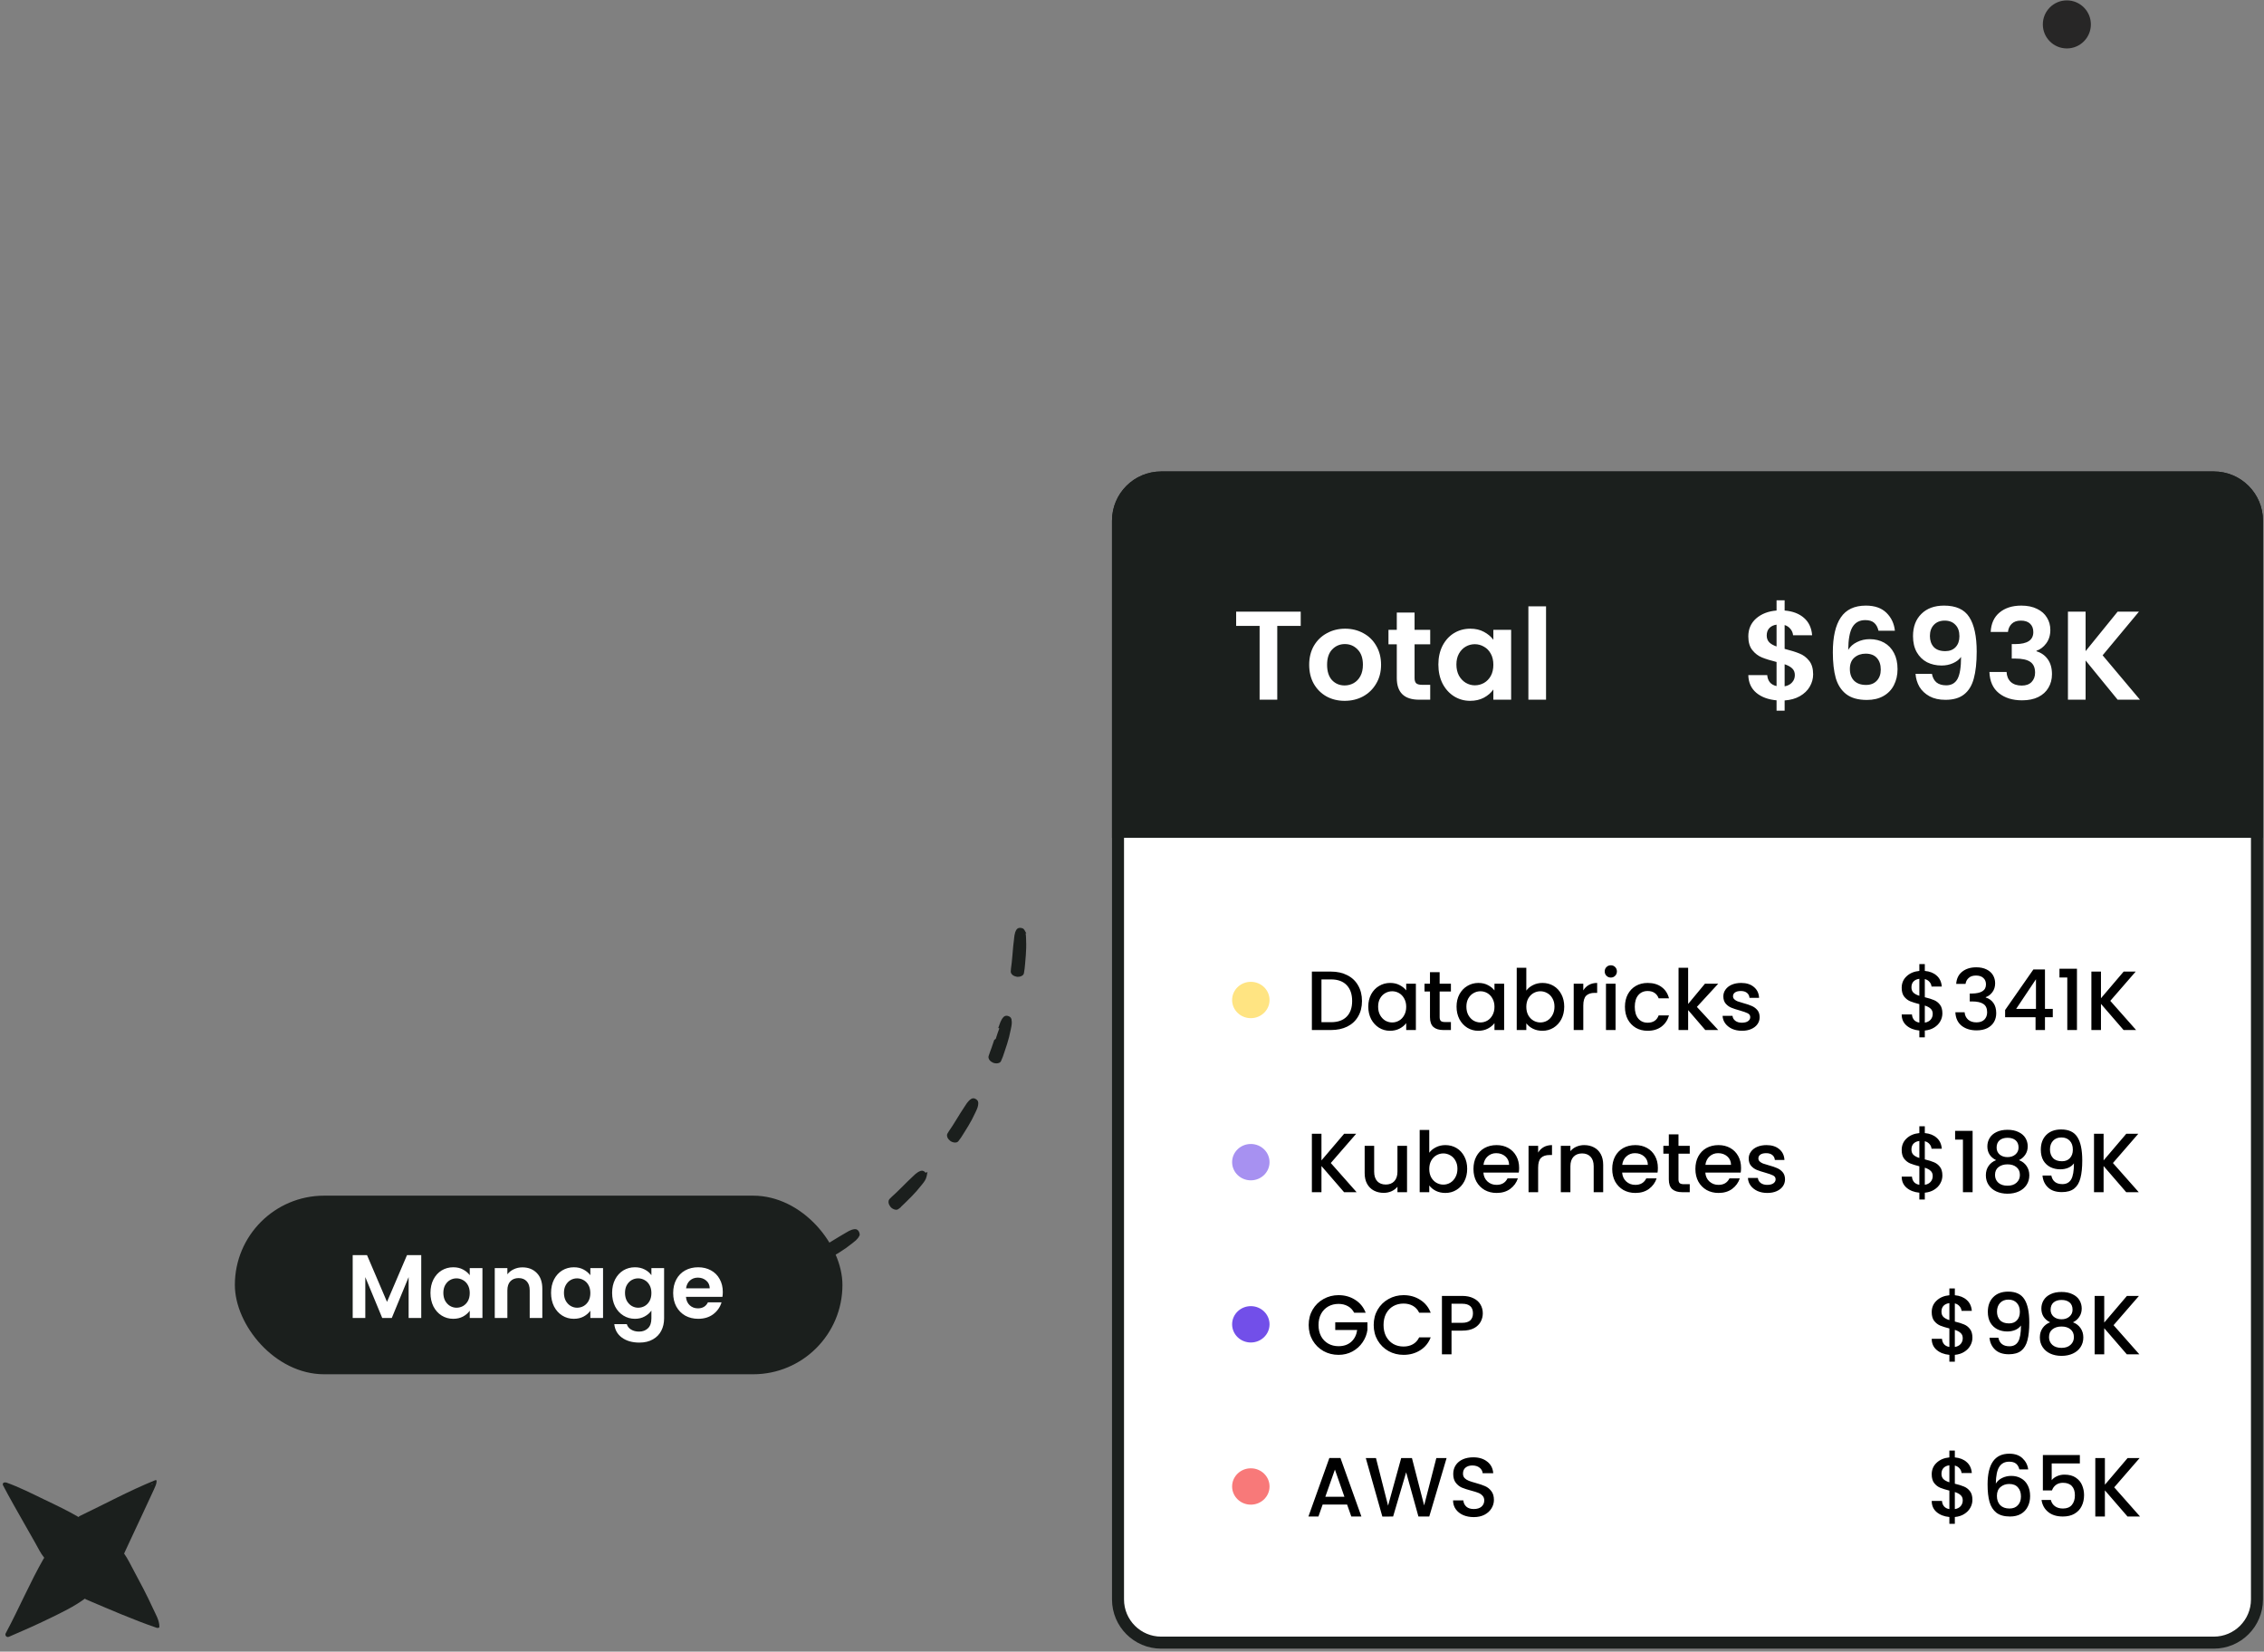 <svg width="377" height="275" viewBox="0 0 377 275" fill="none" xmlns="http://www.w3.org/2000/svg">
<rect x="0" y="0" width="377" height="275" fill="#808080" stroke="none"/>
<path d="M100.374 216.767C100.463 216.721 100.524 216.64 100.562 216.568C100.603 216.491 100.63 216.402 100.644 216.314C100.657 216.227 100.658 216.131 100.638 216.042C100.618 215.954 100.573 215.854 100.48 215.787C100.48 215.787 100.48 215.787 100.479 215.787L100.371 215.938C99.973 215.647 99.517 215.571 99.069 215.497C98.949 215.477 98.83 215.457 98.713 215.433L100.374 216.767ZM100.374 216.767L100.374 216.768C99.897 216.994 99.38 216.972 98.94 216.954C98.86 216.951 98.783 216.948 98.708 216.946L98.708 216.946C98.282 216.936 97.859 216.905 97.435 216.865C96.649 216.798 95.88 216.673 95.119 216.549L95.116 216.548L95.116 216.548L95.114 216.548C94.975 216.524 94.834 216.502 94.691 216.479C94.226 216.405 93.744 216.329 93.284 216.197C93.113 216.151 93.027 215.996 92.984 215.88C92.937 215.755 92.915 215.609 92.91 215.483C92.894 215.24 92.974 215.006 93.07 214.82L93.07 214.82L93.07 214.819C93.136 214.695 93.224 214.583 93.326 214.504C93.425 214.427 93.557 214.365 93.703 214.387C93.966 214.419 94.222 214.468 94.472 214.518C94.528 214.53 94.583 214.541 94.638 214.552C94.832 214.593 95.023 214.632 95.216 214.665C95.216 214.665 95.216 214.665 95.217 214.665L96.423 214.858C96.424 214.858 96.424 214.858 96.424 214.858C96.57 214.881 96.717 214.904 96.864 214.926C97.49 215.022 98.123 215.119 98.75 215.251" fill="#1B1F1D" stroke="#1B1F1D" stroke-width="0.372"/>
<path d="M115.365 216.415L115.356 216.438L115.317 216.469C114.906 216.798 114.404 216.896 113.968 216.981C113.888 216.997 113.81 217.012 113.735 217.028L113.735 217.028L113.734 217.028C113.321 217.116 112.901 217.186 112.479 217.247C111.7 217.36 110.921 217.423 110.143 217.477L110.143 217.477C110.024 217.485 109.903 217.495 109.782 217.504C109.29 217.542 108.782 217.581 108.281 217.558L108.281 217.558L108.28 217.558C108.108 217.548 107.99 217.423 107.92 217.32C107.846 217.21 107.791 217.075 107.755 216.952L107.754 216.952L107.753 216.948C107.691 216.72 107.706 216.48 107.754 216.278C107.787 216.139 107.85 216.01 107.93 215.91C108.007 215.814 108.118 215.722 108.255 215.702L108.255 215.702L108.261 215.701C108.524 215.67 108.786 215.658 109.042 215.648C109.086 215.646 109.131 215.645 109.175 215.643C109.386 215.635 109.593 215.628 109.8 215.612L109.801 215.612L111.029 215.524L111.029 215.524C111.81 215.458 112.595 215.391 113.382 215.354L113.382 215.354L113.385 215.354C113.498 215.35 113.612 215.342 113.732 215.333C113.756 215.332 113.78 215.33 113.804 215.328C113.948 215.318 114.098 215.309 114.251 215.308C114.556 215.307 114.879 215.339 115.201 215.474L115.201 215.474L115.203 215.475C115.307 215.52 115.373 215.605 115.413 215.686C115.453 215.767 115.475 215.859 115.483 215.947C115.491 216.035 115.486 216.127 115.465 216.212C115.449 216.278 115.419 216.353 115.365 216.415Z" fill="#1B1F1D" stroke="#1B1F1D" stroke-width="0.372"/>
<path d="M129.781 212.65L129.775 212.665L129.76 212.685C129.432 213.121 128.938 213.338 128.524 213.52C128.465 213.546 128.406 213.572 128.35 213.597C127.968 213.784 127.568 213.948 127.182 214.105L127.182 214.105C126.451 214.403 125.708 214.644 124.966 214.875C124.845 214.913 124.723 214.952 124.6 214.992C124.137 215.143 123.662 215.297 123.169 215.388L123.169 215.388C123.002 215.419 122.857 215.326 122.765 215.244C122.666 215.157 122.581 215.04 122.52 214.928C122.393 214.719 122.361 214.472 122.359 214.269L122.359 214.269L122.359 214.266C122.359 214.125 122.389 213.985 122.446 213.867C122.501 213.753 122.592 213.639 122.728 213.589C122.976 213.497 123.227 213.425 123.475 213.356C123.532 213.341 123.588 213.325 123.645 213.31C123.835 213.258 124.022 213.207 124.208 213.149L125.38 212.772C125.38 212.772 125.38 212.772 125.38 212.772C125.528 212.723 125.676 212.675 125.825 212.626C126.421 212.43 127.021 212.233 127.63 212.058L127.631 212.058C127.736 212.028 127.842 211.994 127.952 211.959C127.979 211.95 128.006 211.942 128.034 211.933C128.172 211.889 128.316 211.845 128.463 211.809C128.759 211.736 129.078 211.692 129.42 211.745C129.534 211.763 129.618 211.832 129.675 211.9C129.733 211.97 129.776 212.055 129.804 212.139C129.833 212.223 129.85 212.315 129.849 212.404C129.848 212.48 129.832 212.572 129.781 212.65Z" fill="#1B1F1D" stroke="#1B1F1D" stroke-width="0.372"/>
<path d="M142.951 205.377C142.963 205.433 142.97 205.499 142.96 205.565L142.971 205.59L142.937 205.665C142.807 205.954 142.612 206.18 142.404 206.372C142.266 206.499 142.114 206.619 141.972 206.73C141.906 206.782 141.842 206.832 141.783 206.881L141.783 206.881L141.782 206.882C141.448 207.15 141.107 207.4 140.77 207.648L140.769 207.648L140.769 207.648L140.766 207.65C140.124 208.103 139.456 208.516 138.784 208.91C138.661 208.982 138.537 209.057 138.412 209.133C138.012 209.374 137.598 209.624 137.168 209.827L137.168 209.827L137.163 209.829C137.005 209.897 136.844 209.84 136.735 209.781C136.619 209.718 136.509 209.624 136.421 209.536L136.421 209.536L136.416 209.531C136.255 209.357 136.162 209.137 136.113 208.923C136.078 208.784 136.074 208.64 136.101 208.513C136.128 208.39 136.189 208.257 136.306 208.178L136.307 208.178C136.525 208.03 136.755 207.9 136.98 207.775C137.032 207.746 137.083 207.718 137.134 207.69C137.307 207.595 137.477 207.502 137.642 207.403C137.642 207.403 137.642 207.403 137.643 207.403L138.69 206.765C138.69 206.765 138.691 206.765 138.691 206.765C138.72 206.747 138.75 206.729 138.779 206.711C139.42 206.316 140.057 205.924 140.713 205.551L140.713 205.551L140.714 205.55C140.809 205.497 140.904 205.44 141.002 205.381C141.027 205.366 141.052 205.351 141.078 205.336C141.202 205.261 141.333 205.185 141.468 205.116C141.74 204.976 142.041 204.86 142.385 204.835L142.385 204.835L142.387 204.834C142.501 204.827 142.599 204.875 142.67 204.929C142.743 204.985 142.804 205.058 142.85 205.132C142.896 205.207 142.932 205.292 142.951 205.377Z" fill="#1B1F1D" stroke="#1B1F1D" stroke-width="0.372"/>
<path d="M153.918 195.3C153.976 195.358 154.029 195.427 154.066 195.499L154.194 195.444L154.129 195.789C154.03 196.313 153.697 196.724 153.417 197.07C153.372 197.125 153.328 197.179 153.287 197.232C153.025 197.571 152.756 197.893 152.475 198.209C151.956 198.802 151.398 199.351 150.846 199.893L150.844 199.896L150.844 199.896L150.842 199.897C150.735 200 150.628 200.106 150.519 200.213C150.189 200.538 149.85 200.871 149.479 201.164L149.48 201.164L149.475 201.168C149.338 201.27 149.167 201.249 149.05 201.218C148.922 201.184 148.792 201.119 148.687 201.054L148.687 201.054L148.683 201.052C148.478 200.92 148.338 200.729 148.241 200.533L148.241 200.533L148.241 200.532C148.179 200.403 148.142 200.265 148.139 200.136C148.136 200.01 148.165 199.871 148.258 199.766L148.258 199.766L148.26 199.763C148.48 199.525 148.732 199.297 148.975 199.078C149.116 198.951 149.254 198.826 149.381 198.704C149.381 198.704 149.381 198.704 149.381 198.703L150.253 197.849C150.254 197.849 150.254 197.849 150.254 197.849C150.342 197.761 150.43 197.673 150.517 197.586C150.984 197.119 151.447 196.656 151.936 196.203C152.007 196.138 152.082 196.065 152.159 195.989C152.29 195.861 152.429 195.725 152.569 195.606C152.801 195.408 153.067 195.227 153.397 195.122C153.506 195.086 153.613 195.109 153.695 195.145C153.779 195.181 153.855 195.238 153.918 195.3Z" fill="#1B1F1D" stroke="#1B1F1D" stroke-width="0.372"/>
<path d="M162.721 183.586L162.718 183.587C162.746 184.115 162.521 184.587 162.331 184.987C162.298 185.056 162.266 185.123 162.237 185.187L162.237 185.187L162.236 185.189C162.057 185.572 161.873 185.948 161.672 186.332L161.672 186.332C161.307 187.023 160.893 187.693 160.479 188.349L160.478 188.35C160.403 188.469 160.328 188.589 160.252 188.711C160.003 189.113 159.746 189.526 159.438 189.899L159.437 189.9C159.328 190.03 159.16 190.054 159.035 190.051C158.902 190.047 158.76 190.013 158.64 189.97C158.406 189.886 158.233 189.731 158.097 189.569L158.097 189.569L158.095 189.567C158.005 189.457 157.937 189.331 157.902 189.207C157.87 189.089 157.862 188.943 157.937 188.819C158.095 188.54 158.282 188.267 158.463 188C158.572 187.84 158.68 187.682 158.779 187.527L159.429 186.486C159.429 186.486 159.429 186.486 159.429 186.485C159.493 186.382 159.557 186.278 159.621 186.175C159.966 185.612 160.316 185.044 160.689 184.495L160.689 184.495L160.689 184.494C160.754 184.4 160.816 184.302 160.881 184.199C160.893 184.18 160.905 184.161 160.917 184.142C160.994 184.02 161.076 183.894 161.165 183.771C161.344 183.525 161.561 183.285 161.858 183.105L161.858 183.105L161.859 183.105C161.957 183.046 162.065 183.044 162.153 183.059C162.243 183.075 162.33 183.112 162.406 183.158C162.481 183.204 162.553 183.263 162.608 183.33C162.662 183.395 162.714 183.483 162.721 183.586Z" fill="#1B1F1D" stroke="#1B1F1D" stroke-width="0.372"/>
<path d="M168.129 171.374L168.129 171.374C168.142 171.309 168.157 171.241 168.171 171.171C168.26 170.753 168.365 170.258 168.244 169.765L168.249 169.753L168.233 169.694C168.205 169.59 168.131 169.515 168.065 169.466C167.995 169.414 167.912 169.374 167.828 169.348C167.744 169.321 167.651 169.305 167.56 169.31C167.473 169.315 167.366 169.341 167.284 169.421C167.036 169.664 166.881 169.949 166.764 170.231C166.705 170.372 166.656 170.515 166.609 170.652C166.602 170.674 166.594 170.695 166.587 170.716C166.548 170.831 166.511 170.941 166.47 171.048C166.47 171.048 166.47 171.048 166.47 171.048L166.644 171.114C166.419 171.698 166.226 172.295 166.033 172.891C165.985 173.04 165.936 173.189 165.888 173.338L168.129 171.374ZM168.129 171.374L168.129 171.376C168.044 171.79 167.951 172.207 167.853 172.615L167.853 172.615L167.853 172.618C167.661 173.377 167.415 174.127 167.163 174.855C167.132 174.948 167.101 175.043 167.07 175.137C166.911 175.624 166.746 176.128 166.518 176.6C166.445 176.761 166.276 176.82 166.157 176.844C166.026 176.87 165.878 176.868 165.755 176.855L165.754 176.855C165.509 176.826 165.297 176.715 165.133 176.596C165.016 176.511 164.921 176.405 164.86 176.29C164.8 176.179 164.763 176.042 164.797 175.908L164.797 175.908L164.798 175.903C164.87 175.646 164.961 175.399 165.052 175.158C165.07 175.109 165.089 175.061 165.107 175.012C165.18 174.821 165.252 174.634 165.316 174.444L165.316 174.443L165.711 173.279L168.129 171.374Z" fill="#1B1F1D" stroke="#1B1F1D" stroke-width="0.372"/>
<path d="M170.579 155.208L170.528 155.206C170.664 155.589 170.671 155.992 170.677 156.342C170.678 156.418 170.68 156.492 170.682 156.562C170.702 156.984 170.704 157.413 170.694 157.836C170.677 158.62 170.609 159.405 170.539 160.175L170.539 160.176C170.528 160.291 170.518 160.406 170.508 160.523C170.464 161.019 170.419 161.526 170.317 162.024L170.317 162.024L170.317 162.025C170.281 162.192 170.136 162.289 170.026 162.341C169.906 162.398 169.765 162.432 169.639 162.447C169.394 162.479 169.167 162.419 168.974 162.336C168.841 162.279 168.721 162.196 168.635 162.098C168.553 162.005 168.484 161.876 168.497 161.732C168.512 161.409 168.557 161.076 168.6 160.752C168.624 160.565 168.649 160.382 168.667 160.205C168.667 160.205 168.667 160.205 168.667 160.204L168.782 158.982C168.783 158.982 168.783 158.981 168.783 158.981C168.795 158.836 168.807 158.69 168.819 158.543C168.872 157.91 168.925 157.269 169.013 156.634C169.027 156.524 169.038 156.413 169.049 156.298C169.051 156.27 169.054 156.242 169.057 156.214C169.071 156.069 169.087 155.919 169.112 155.769C169.161 155.468 169.246 155.158 169.431 154.869C169.492 154.773 169.589 154.722 169.674 154.697C169.761 154.671 169.856 154.665 169.943 154.672C170.031 154.679 170.121 154.7 170.2 154.734C170.275 154.767 170.363 154.822 170.414 154.914L170.579 155.208Z" fill="#1B1F1D" stroke="#1B1F1D" stroke-width="0.372"/>
<rect x="39.109" y="199.078" width="101.173" height="29.738" rx="14.869" fill="#1B1F1D"/>
<path d="M70.145 208.977V219.447H68.045V212.637L65.24 219.447H63.65L60.83 212.637V219.447H58.73V208.977H61.115L64.445 216.762L67.775 208.977H70.145ZM71.681 215.262C71.681 214.422 71.846 213.677 72.176 213.027C72.516 212.377 72.971 211.877 73.541 211.527C74.121 211.177 74.766 211.002 75.476 211.002C76.096 211.002 76.636 211.127 77.096 211.377C77.566 211.627 77.941 211.942 78.221 212.322V211.137H80.336V219.447H78.221V218.232C77.951 218.622 77.576 218.947 77.096 219.207C76.626 219.457 76.081 219.582 75.461 219.582C74.761 219.582 74.121 219.402 73.541 219.042C72.971 218.682 72.516 218.177 72.176 217.527C71.846 216.867 71.681 216.112 71.681 215.262ZM78.221 215.292C78.221 214.782 78.121 214.347 77.921 213.987C77.721 213.617 77.451 213.337 77.111 213.147C76.771 212.947 76.406 212.847 76.016 212.847C75.626 212.847 75.266 212.942 74.936 213.132C74.606 213.322 74.336 213.602 74.126 213.972C73.926 214.332 73.826 214.762 73.826 215.262C73.826 215.762 73.926 216.202 74.126 216.582C74.336 216.952 74.606 217.237 74.936 217.437C75.276 217.637 75.636 217.737 76.016 217.737C76.406 217.737 76.771 217.642 77.111 217.452C77.451 217.252 77.721 216.972 77.921 216.612C78.121 216.242 78.221 215.802 78.221 215.292ZM86.992 211.017C87.982 211.017 88.782 211.332 89.392 211.962C90.002 212.582 90.307 213.452 90.307 214.572V219.447H88.207V214.857C88.207 214.197 88.042 213.692 87.712 213.342C87.382 212.982 86.932 212.802 86.362 212.802C85.782 212.802 85.322 212.982 84.982 213.342C84.652 213.692 84.487 214.197 84.487 214.857V219.447H82.387V211.137H84.487V212.172C84.767 211.812 85.122 211.532 85.552 211.332C85.992 211.122 86.472 211.017 86.992 211.017ZM91.764 215.262C91.764 214.422 91.929 213.677 92.259 213.027C92.599 212.377 93.054 211.877 93.624 211.527C94.204 211.177 94.849 211.002 95.559 211.002C96.179 211.002 96.719 211.127 97.179 211.377C97.649 211.627 98.024 211.942 98.304 212.322V211.137H100.419V219.447H98.304V218.232C98.034 218.622 97.659 218.947 97.179 219.207C96.709 219.457 96.164 219.582 95.544 219.582C94.844 219.582 94.204 219.402 93.624 219.042C93.054 218.682 92.599 218.177 92.259 217.527C91.929 216.867 91.764 216.112 91.764 215.262ZM98.304 215.292C98.304 214.782 98.204 214.347 98.004 213.987C97.804 213.617 97.534 213.337 97.194 213.147C96.854 212.947 96.489 212.847 96.099 212.847C95.709 212.847 95.349 212.942 95.019 213.132C94.689 213.322 94.419 213.602 94.209 213.972C94.009 214.332 93.909 214.762 93.909 215.262C93.909 215.762 94.009 216.202 94.209 216.582C94.419 216.952 94.689 217.237 95.019 217.437C95.359 217.637 95.719 217.737 96.099 217.737C96.489 217.737 96.854 217.642 97.194 217.452C97.534 217.252 97.804 216.972 98.004 216.612C98.204 216.242 98.304 215.802 98.304 215.292ZM105.725 211.002C106.345 211.002 106.89 211.127 107.36 211.377C107.83 211.617 108.2 211.932 108.47 212.322V211.137H110.585V219.507C110.585 220.277 110.43 220.962 110.12 221.562C109.81 222.172 109.345 222.652 108.725 223.002C108.105 223.362 107.355 223.542 106.475 223.542C105.295 223.542 104.325 223.267 103.565 222.717C102.815 222.167 102.39 221.417 102.29 220.467H104.375C104.485 220.847 104.72 221.147 105.08 221.367C105.45 221.597 105.895 221.712 106.415 221.712C107.025 221.712 107.52 221.527 107.9 221.157C108.28 220.797 108.47 220.247 108.47 219.507V218.217C108.2 218.607 107.825 218.932 107.345 219.192C106.875 219.452 106.335 219.582 105.725 219.582C105.025 219.582 104.385 219.402 103.805 219.042C103.225 218.682 102.765 218.177 102.425 217.527C102.095 216.867 101.93 216.112 101.93 215.262C101.93 214.422 102.095 213.677 102.425 213.027C102.765 212.377 103.22 211.877 103.79 211.527C104.37 211.177 105.015 211.002 105.725 211.002ZM108.47 215.292C108.47 214.782 108.37 214.347 108.17 213.987C107.97 213.617 107.7 213.337 107.36 213.147C107.02 212.947 106.655 212.847 106.265 212.847C105.875 212.847 105.515 212.942 105.185 213.132C104.855 213.322 104.585 213.602 104.375 213.972C104.175 214.332 104.075 214.762 104.075 215.262C104.075 215.762 104.175 216.202 104.375 216.582C104.585 216.952 104.855 217.237 105.185 217.437C105.525 217.637 105.885 217.737 106.265 217.737C106.655 217.737 107.02 217.642 107.36 217.452C107.7 217.252 107.97 216.972 108.17 216.612C108.37 216.242 108.47 215.802 108.47 215.292ZM120.361 215.112C120.361 215.412 120.341 215.682 120.301 215.922H114.226C114.276 216.522 114.486 216.992 114.856 217.332C115.226 217.672 115.681 217.842 116.221 217.842C117.001 217.842 117.556 217.507 117.886 216.837H120.151C119.911 217.637 119.451 218.297 118.771 218.817C118.091 219.327 117.256 219.582 116.266 219.582C115.466 219.582 114.746 219.407 114.106 219.057C113.476 218.697 112.981 218.192 112.621 217.542C112.271 216.892 112.096 216.142 112.096 215.292C112.096 214.432 112.271 213.677 112.621 213.027C112.971 212.377 113.461 211.877 114.091 211.527C114.721 211.177 115.446 211.002 116.266 211.002C117.056 211.002 117.761 211.172 118.381 211.512C119.011 211.852 119.496 212.337 119.836 212.967C120.186 213.587 120.361 214.302 120.361 215.112ZM118.186 214.512C118.176 213.972 117.981 213.542 117.601 213.222C117.221 212.892 116.756 212.727 116.206 212.727C115.686 212.727 115.246 212.887 114.886 213.207C114.536 213.517 114.321 213.952 114.241 214.512H118.186Z" fill="white"/>
<path d="M344.171 8.064C346.381 8.064 348.171 6.275 348.171 4.064C348.171 1.854 346.381 0.064 344.171 0.064C341.96 0.064 340.171 1.854 340.171 4.064C340.171 6.275 341.96 8.064 344.171 8.064Z" fill="#272626"/>
<path d="M186.171 86.688C186.171 82.718 189.389 79.5 193.359 79.5H368.641C372.611 79.5 375.829 82.718 375.829 86.688V266.312C375.829 270.282 372.611 273.5 368.641 273.5H193.359C189.389 273.5 186.171 270.282 186.171 266.312V86.688Z" fill="white"/>
<path d="M186.171 86.688C186.171 82.718 189.389 79.5 193.359 79.5H368.641C372.611 79.5 375.829 82.718 375.829 86.688V266.312C375.829 270.282 372.611 273.5 368.641 273.5H193.359C189.389 273.5 186.171 270.282 186.171 266.312V86.688Z" stroke="#1B1F1D" stroke-width="2"/>
<path d="M185.171 86.688C185.171 82.166 188.837 78.5 193.359 78.5H368.641C373.163 78.5 376.829 82.166 376.829 86.688V139.5H185.171V86.688Z" fill="#1B1F1D"/>
<path d="M216.595 101.842V104.215H212.689V116.5H209.749V104.215H205.843V101.842H216.595ZM223.906 116.689C222.786 116.689 221.778 116.444 220.882 115.954C219.986 115.45 219.279 114.743 218.761 113.833C218.257 112.923 218.005 111.873 218.005 110.683C218.005 109.493 218.264 108.443 218.782 107.533C219.314 106.623 220.035 105.923 220.945 105.433C221.855 104.929 222.87 104.677 223.99 104.677C225.11 104.677 226.125 104.929 227.035 105.433C227.945 105.923 228.659 106.623 229.177 107.533C229.709 108.443 229.975 109.493 229.975 110.683C229.975 111.873 229.702 112.923 229.156 113.833C228.624 114.743 227.896 115.45 226.972 115.954C226.062 116.444 225.04 116.689 223.906 116.689ZM223.906 114.127C224.438 114.127 224.935 114.001 225.397 113.749C225.873 113.483 226.251 113.091 226.531 112.573C226.811 112.055 226.951 111.425 226.951 110.683C226.951 109.577 226.657 108.73 226.069 108.142C225.495 107.54 224.788 107.239 223.948 107.239C223.108 107.239 222.401 107.54 221.827 108.142C221.267 108.73 220.987 109.577 220.987 110.683C220.987 111.789 221.26 112.643 221.806 113.245C222.366 113.833 223.066 114.127 223.906 114.127ZM235.554 107.281V112.909C235.554 113.301 235.645 113.588 235.827 113.77C236.023 113.938 236.345 114.022 236.793 114.022H238.158V116.5H236.31C233.832 116.5 232.593 115.296 232.593 112.888V107.281H231.207V104.866H232.593V101.989H235.554V104.866H238.158V107.281H235.554ZM239.517 110.641C239.517 109.465 239.748 108.422 240.21 107.512C240.686 106.602 241.323 105.902 242.121 105.412C242.933 104.922 243.836 104.677 244.83 104.677C245.698 104.677 246.454 104.852 247.098 105.202C247.756 105.552 248.281 105.993 248.673 106.525V104.866H251.634V116.5H248.673V114.799C248.295 115.345 247.77 115.8 247.098 116.164C246.44 116.514 245.677 116.689 244.809 116.689C243.829 116.689 242.933 116.437 242.121 115.933C241.323 115.429 240.686 114.722 240.21 113.812C239.748 112.888 239.517 111.831 239.517 110.641ZM248.673 110.683C248.673 109.969 248.533 109.36 248.253 108.856C247.973 108.338 247.595 107.946 247.119 107.68C246.643 107.4 246.132 107.26 245.586 107.26C245.04 107.26 244.536 107.393 244.074 107.659C243.612 107.925 243.234 108.317 242.94 108.835C242.66 109.339 242.52 109.941 242.52 110.641C242.52 111.341 242.66 111.957 242.94 112.489C243.234 113.007 243.612 113.406 244.074 113.686C244.55 113.966 245.054 114.106 245.586 114.106C246.132 114.106 246.643 113.973 247.119 113.707C247.595 113.427 247.973 113.035 248.253 112.531C248.533 112.013 248.673 111.397 248.673 110.683ZM257.446 100.96V116.5H254.506V100.96H257.446Z" fill="white"/>
<path d="M301.922 112.279C301.922 113.007 301.733 113.693 301.355 114.337C300.991 114.967 300.445 115.492 299.717 115.912C299.003 116.318 298.156 116.556 297.176 116.626V118.327H295.832V116.605C294.432 116.479 293.305 116.059 292.451 115.345C291.597 114.617 291.156 113.637 291.128 112.405H294.278C294.362 113.413 294.88 114.022 295.832 114.232V110.221C294.824 109.969 294.012 109.717 293.396 109.465C292.78 109.213 292.248 108.807 291.8 108.247C291.352 107.687 291.128 106.924 291.128 105.958C291.128 104.74 291.562 103.746 292.43 102.976C293.312 102.206 294.446 101.765 295.832 101.653V99.952H297.176V101.653C298.52 101.765 299.591 102.171 300.389 102.871C301.201 103.571 301.656 104.537 301.754 105.769H298.583C298.541 105.363 298.394 105.013 298.142 104.719C297.904 104.411 297.582 104.194 297.176 104.068V108.037C298.226 108.303 299.052 108.562 299.654 108.814C300.27 109.052 300.802 109.451 301.25 110.011C301.698 110.557 301.922 111.313 301.922 112.279ZM294.194 105.811C294.194 106.273 294.334 106.651 294.614 106.945C294.894 107.225 295.3 107.456 295.832 107.638V104.005C295.328 104.075 294.929 104.264 294.635 104.572C294.341 104.88 294.194 105.293 294.194 105.811ZM297.176 114.274C297.708 114.176 298.121 113.959 298.415 113.623C298.723 113.287 298.877 112.881 298.877 112.405C298.877 111.943 298.73 111.572 298.436 111.292C298.142 111.012 297.722 110.781 297.176 110.599V114.274ZM312.806 105.013C312.666 104.425 312.421 103.984 312.071 103.69C311.735 103.396 311.245 103.249 310.601 103.249C309.635 103.249 308.921 103.641 308.459 104.425C308.011 105.195 307.78 106.455 307.766 108.205C308.102 107.645 308.592 107.211 309.236 106.903C309.88 106.581 310.58 106.42 311.336 106.42C312.246 106.42 313.051 106.616 313.751 107.008C314.451 107.4 314.997 107.974 315.389 108.73C315.781 109.472 315.977 110.368 315.977 111.418C315.977 112.412 315.774 113.301 315.368 114.085C314.976 114.855 314.395 115.457 313.625 115.891C312.855 116.325 311.938 116.542 310.874 116.542C309.418 116.542 308.27 116.22 307.43 115.576C306.604 114.932 306.023 114.036 305.687 112.888C305.365 111.726 305.204 110.298 305.204 108.604C305.204 106.042 305.645 104.11 306.527 102.808C307.409 101.492 308.802 100.834 310.706 100.834C312.176 100.834 313.317 101.233 314.129 102.031C314.941 102.829 315.41 103.823 315.536 105.013H312.806ZM310.664 108.835C309.922 108.835 309.299 109.052 308.795 109.486C308.291 109.92 308.039 110.55 308.039 111.376C308.039 112.202 308.27 112.853 308.732 113.329C309.208 113.805 309.873 114.043 310.727 114.043C311.483 114.043 312.078 113.812 312.512 113.35C312.96 112.888 313.184 112.265 313.184 111.481C313.184 110.669 312.967 110.025 312.533 109.549C312.113 109.073 311.49 108.835 310.664 108.835ZM321.703 112.195C321.815 112.811 322.067 113.287 322.459 113.623C322.865 113.945 323.404 114.106 324.076 114.106C324.944 114.106 325.574 113.749 325.966 113.035C326.358 112.307 326.554 111.089 326.554 109.381C326.232 109.829 325.777 110.179 325.189 110.431C324.615 110.683 323.992 110.809 323.32 110.809C322.424 110.809 321.612 110.627 320.884 110.263C320.17 109.885 319.603 109.332 319.183 108.604C318.763 107.862 318.553 106.966 318.553 105.916C318.553 104.362 319.015 103.13 319.939 102.22C320.863 101.296 322.123 100.834 323.719 100.834C325.707 100.834 327.107 101.471 327.919 102.745C328.745 104.019 329.158 105.937 329.158 108.499C329.158 110.319 328.997 111.81 328.675 112.972C328.367 114.134 327.828 115.016 327.058 115.618C326.302 116.22 325.266 116.521 323.95 116.521C322.914 116.521 322.032 116.325 321.304 115.933C320.576 115.527 320.016 115.002 319.624 114.358C319.246 113.7 319.029 112.979 318.973 112.195H321.703ZM323.929 108.415C324.657 108.415 325.231 108.191 325.651 107.743C326.071 107.295 326.281 106.693 326.281 105.937C326.281 105.111 326.057 104.474 325.609 104.026C325.175 103.564 324.58 103.333 323.824 103.333C323.068 103.333 322.466 103.571 322.018 104.047C321.584 104.509 321.367 105.125 321.367 105.895C321.367 106.637 321.577 107.246 321.997 107.722C322.431 108.184 323.075 108.415 323.929 108.415ZM331.488 105.223C331.558 103.823 332.048 102.745 332.958 101.989C333.882 101.219 335.093 100.834 336.591 100.834C337.613 100.834 338.488 101.016 339.216 101.38C339.944 101.73 340.49 102.213 340.854 102.829C341.232 103.431 341.421 104.117 341.421 104.887C341.421 105.769 341.19 106.518 340.728 107.134C340.28 107.736 339.741 108.142 339.111 108.352V108.436C339.923 108.688 340.553 109.136 341.001 109.78C341.463 110.424 341.694 111.25 341.694 112.258C341.694 113.098 341.498 113.847 341.106 114.505C340.728 115.163 340.161 115.681 339.405 116.059C338.663 116.423 337.767 116.605 336.717 116.605C335.135 116.605 333.847 116.206 332.853 115.408C331.859 114.61 331.334 113.434 331.278 111.88H334.134C334.162 112.566 334.393 113.119 334.827 113.539C335.275 113.945 335.884 114.148 336.654 114.148C337.368 114.148 337.914 113.952 338.292 113.56C338.684 113.154 338.88 112.636 338.88 112.006C338.88 111.166 338.614 110.564 338.082 110.2C337.55 109.836 336.724 109.654 335.604 109.654H334.995V107.239H335.604C337.592 107.239 338.586 106.574 338.586 105.244C338.586 104.642 338.404 104.173 338.04 103.837C337.69 103.501 337.179 103.333 336.507 103.333C335.849 103.333 335.338 103.515 334.974 103.879C334.624 104.229 334.421 104.677 334.365 105.223H331.488ZM352.627 116.5L347.293 109.969V116.5H344.353V101.842H347.293V108.415L352.627 101.842H356.176L350.128 109.108L356.344 116.5H352.627Z" fill="white"/>
<ellipse cx="208.287" cy="166.5" rx="3.116" ry="3.026" fill="#FFE482"/>
<path d="M221.631 161.77C222.667 161.77 223.573 161.971 224.347 162.372C225.131 162.764 225.733 163.333 226.153 164.08C226.583 164.817 226.797 165.681 226.797 166.67C226.797 167.659 226.583 168.518 226.153 169.246C225.733 169.974 225.131 170.534 224.347 170.926C223.573 171.309 222.667 171.5 221.631 171.5H218.453V161.77H221.631ZM221.631 170.198C222.77 170.198 223.643 169.89 224.249 169.274C224.856 168.658 225.159 167.79 225.159 166.67C225.159 165.541 224.856 164.659 224.249 164.024C223.643 163.389 222.77 163.072 221.631 163.072H220.049V170.198H221.631ZM227.847 167.608C227.847 166.833 228.006 166.147 228.323 165.55C228.65 164.953 229.088 164.491 229.639 164.164C230.199 163.828 230.815 163.66 231.487 163.66C232.094 163.66 232.621 163.781 233.069 164.024C233.526 164.257 233.89 164.551 234.161 164.906V163.786H235.771V171.5H234.161V170.352C233.89 170.716 233.522 171.019 233.055 171.262C232.588 171.505 232.056 171.626 231.459 171.626C230.796 171.626 230.19 171.458 229.639 171.122C229.088 170.777 228.65 170.301 228.323 169.694C228.006 169.078 227.847 168.383 227.847 167.608ZM234.161 167.636C234.161 167.104 234.049 166.642 233.825 166.25C233.61 165.858 233.326 165.559 232.971 165.354C232.616 165.149 232.234 165.046 231.823 165.046C231.412 165.046 231.03 165.149 230.675 165.354C230.32 165.55 230.031 165.844 229.807 166.236C229.592 166.619 229.485 167.076 229.485 167.608C229.485 168.14 229.592 168.607 229.807 169.008C230.031 169.409 230.32 169.717 230.675 169.932C231.039 170.137 231.422 170.24 231.823 170.24C232.234 170.24 232.616 170.137 232.971 169.932C233.326 169.727 233.61 169.428 233.825 169.036C234.049 168.635 234.161 168.168 234.161 167.636ZM239.729 165.088V169.358C239.729 169.647 239.795 169.857 239.925 169.988C240.065 170.109 240.299 170.17 240.625 170.17H241.605V171.5H240.345C239.627 171.5 239.076 171.332 238.693 170.996C238.311 170.66 238.119 170.114 238.119 169.358V165.088H237.209V163.786H238.119V161.868H239.729V163.786H241.605V165.088H239.729ZM242.544 167.608C242.544 166.833 242.703 166.147 243.02 165.55C243.347 164.953 243.786 164.491 244.336 164.164C244.896 163.828 245.512 163.66 246.184 163.66C246.791 163.66 247.318 163.781 247.766 164.024C248.224 164.257 248.588 164.551 248.858 164.906V163.786H250.468V171.5H248.858V170.352C248.588 170.716 248.219 171.019 247.752 171.262C247.286 171.505 246.754 171.626 246.156 171.626C245.494 171.626 244.887 171.458 244.336 171.122C243.786 170.777 243.347 170.301 243.02 169.694C242.703 169.078 242.544 168.383 242.544 167.608ZM248.858 167.636C248.858 167.104 248.746 166.642 248.522 166.25C248.308 165.858 248.023 165.559 247.668 165.354C247.314 165.149 246.931 165.046 246.52 165.046C246.11 165.046 245.727 165.149 245.372 165.354C245.018 165.55 244.728 165.844 244.504 166.236C244.29 166.619 244.182 167.076 244.182 167.608C244.182 168.14 244.29 168.607 244.504 169.008C244.728 169.409 245.018 169.717 245.372 169.932C245.736 170.137 246.119 170.24 246.52 170.24C246.931 170.24 247.314 170.137 247.668 169.932C248.023 169.727 248.308 169.428 248.522 169.036C248.746 168.635 248.858 168.168 248.858 167.636ZM254.161 164.934C254.431 164.561 254.8 164.257 255.267 164.024C255.743 163.781 256.27 163.66 256.849 163.66C257.53 163.66 258.146 163.823 258.697 164.15C259.247 164.477 259.681 164.943 259.999 165.55C260.316 166.147 260.475 166.833 260.475 167.608C260.475 168.383 260.316 169.078 259.999 169.694C259.681 170.301 259.243 170.777 258.683 171.122C258.132 171.458 257.521 171.626 256.849 171.626C256.251 171.626 255.719 171.509 255.253 171.276C254.795 171.043 254.431 170.744 254.161 170.38V171.5H252.565V161.14H254.161V164.934ZM258.851 167.608C258.851 167.076 258.739 166.619 258.515 166.236C258.3 165.844 258.011 165.55 257.647 165.354C257.292 165.149 256.909 165.046 256.499 165.046C256.097 165.046 255.715 165.149 255.351 165.354C254.996 165.559 254.707 165.858 254.483 166.25C254.268 166.642 254.161 167.104 254.161 167.636C254.161 168.168 254.268 168.635 254.483 169.036C254.707 169.428 254.996 169.727 255.351 169.932C255.715 170.137 256.097 170.24 256.499 170.24C256.909 170.24 257.292 170.137 257.647 169.932C258.011 169.717 258.3 169.409 258.515 169.008C258.739 168.607 258.851 168.14 258.851 167.608ZM263.649 164.906C263.882 164.514 264.19 164.211 264.573 163.996C264.965 163.772 265.427 163.66 265.959 163.66V165.312H265.553C264.928 165.312 264.452 165.471 264.125 165.788C263.808 166.105 263.649 166.656 263.649 167.44V171.5H262.053V163.786H263.649V164.906ZM268.238 162.764C267.949 162.764 267.706 162.666 267.51 162.47C267.314 162.274 267.216 162.031 267.216 161.742C267.216 161.453 267.314 161.21 267.51 161.014C267.706 160.818 267.949 160.72 268.238 160.72C268.518 160.72 268.756 160.818 268.952 161.014C269.148 161.21 269.246 161.453 269.246 161.742C269.246 162.031 269.148 162.274 268.952 162.47C268.756 162.666 268.518 162.764 268.238 162.764ZM269.022 163.786V171.5H267.426V163.786H269.022ZM270.585 167.636C270.585 166.843 270.744 166.147 271.061 165.55C271.388 164.943 271.836 164.477 272.405 164.15C272.975 163.823 273.628 163.66 274.365 163.66C275.299 163.66 276.069 163.884 276.675 164.332C277.291 164.771 277.707 165.401 277.921 166.222H276.199C276.059 165.839 275.835 165.541 275.527 165.326C275.219 165.111 274.832 165.004 274.365 165.004C273.712 165.004 273.189 165.237 272.797 165.704C272.415 166.161 272.223 166.805 272.223 167.636C272.223 168.467 272.415 169.115 272.797 169.582C273.189 170.049 273.712 170.282 274.365 170.282C275.289 170.282 275.901 169.876 276.199 169.064H277.921C277.697 169.848 277.277 170.473 276.661 170.94C276.045 171.397 275.28 171.626 274.365 171.626C273.628 171.626 272.975 171.463 272.405 171.136C271.836 170.8 271.388 170.333 271.061 169.736C270.744 169.129 270.585 168.429 270.585 167.636ZM282.564 167.65L286.12 171.5H283.964L281.108 168.182V171.5H279.512V161.14H281.108V167.16L283.908 163.786H286.12L282.564 167.65ZM290.064 171.626C289.457 171.626 288.911 171.519 288.426 171.304C287.95 171.08 287.572 170.781 287.292 170.408C287.012 170.025 286.863 169.601 286.844 169.134H288.496C288.524 169.461 288.678 169.736 288.958 169.96C289.247 170.175 289.607 170.282 290.036 170.282C290.484 170.282 290.829 170.198 291.072 170.03C291.324 169.853 291.45 169.629 291.45 169.358C291.45 169.069 291.31 168.854 291.03 168.714C290.759 168.574 290.325 168.42 289.728 168.252C289.149 168.093 288.678 167.939 288.314 167.79C287.95 167.641 287.633 167.412 287.362 167.104C287.101 166.796 286.97 166.39 286.97 165.886C286.97 165.475 287.091 165.102 287.334 164.766C287.577 164.421 287.922 164.15 288.37 163.954C288.827 163.758 289.35 163.66 289.938 163.66C290.815 163.66 291.52 163.884 292.052 164.332C292.593 164.771 292.883 165.373 292.92 166.138H291.324C291.296 165.793 291.156 165.517 290.904 165.312C290.652 165.107 290.311 165.004 289.882 165.004C289.462 165.004 289.14 165.083 288.916 165.242C288.692 165.401 288.58 165.611 288.58 165.872C288.58 166.077 288.655 166.25 288.804 166.39C288.953 166.53 289.135 166.642 289.35 166.726C289.565 166.801 289.882 166.899 290.302 167.02C290.862 167.169 291.319 167.323 291.674 167.482C292.038 167.631 292.351 167.855 292.612 168.154C292.873 168.453 293.009 168.849 293.018 169.344C293.018 169.783 292.897 170.175 292.654 170.52C292.411 170.865 292.066 171.136 291.618 171.332C291.179 171.528 290.661 171.626 290.064 171.626Z" fill="black"/>
<path d="M323.445 168.728C323.445 169.195 323.329 169.633 323.095 170.044C322.871 170.455 322.535 170.8 322.087 171.08C321.649 171.36 321.126 171.528 320.519 171.584V172.718H319.609V171.584C318.732 171.5 318.023 171.225 317.481 170.758C316.94 170.291 316.669 169.675 316.669 168.91H318.377C318.405 169.274 318.522 169.577 318.727 169.82C318.933 170.053 319.227 170.203 319.609 170.268V167.188C318.984 167.029 318.475 166.871 318.083 166.712C317.691 166.544 317.355 166.283 317.075 165.928C316.805 165.573 316.669 165.088 316.669 164.472C316.669 163.697 316.94 163.058 317.481 162.554C318.023 162.041 318.732 161.742 319.609 161.658V160.524H320.519V161.658C321.341 161.733 321.999 161.994 322.493 162.442C322.997 162.881 323.282 163.487 323.347 164.262H321.639C321.611 163.973 321.499 163.716 321.303 163.492C321.107 163.259 320.846 163.1 320.519 163.016V166.04C321.145 166.189 321.653 166.348 322.045 166.516C322.437 166.675 322.769 166.931 323.039 167.286C323.31 167.631 323.445 168.112 323.445 168.728ZM318.293 164.388C318.293 164.771 318.405 165.069 318.629 165.284C318.863 165.499 319.189 165.671 319.609 165.802V162.974C319.208 163.021 318.886 163.165 318.643 163.408C318.41 163.651 318.293 163.977 318.293 164.388ZM320.519 170.268C320.93 170.203 321.252 170.039 321.485 169.778C321.719 169.507 321.835 169.185 321.835 168.812C321.835 168.439 321.719 168.149 321.485 167.944C321.261 167.729 320.939 167.557 320.519 167.426V170.268ZM325.747 163.814C325.803 162.946 326.134 162.269 326.741 161.784C327.357 161.299 328.141 161.056 329.093 161.056C329.746 161.056 330.311 161.173 330.787 161.406C331.263 161.639 331.622 161.957 331.865 162.358C332.107 162.759 332.229 163.212 332.229 163.716C332.229 164.295 332.075 164.789 331.767 165.2C331.459 165.611 331.09 165.886 330.661 166.026V166.082C331.211 166.25 331.641 166.558 331.949 167.006C332.257 167.445 332.411 168.009 332.411 168.7C332.411 169.251 332.285 169.741 332.033 170.17C331.781 170.599 331.407 170.94 330.913 171.192C330.418 171.435 329.825 171.556 329.135 171.556C328.127 171.556 327.296 171.299 326.643 170.786C325.999 170.263 325.653 169.517 325.607 168.546H327.147C327.184 169.041 327.375 169.447 327.721 169.764C328.066 170.072 328.533 170.226 329.121 170.226C329.69 170.226 330.129 170.072 330.437 169.764C330.745 169.447 330.899 169.041 330.899 168.546C330.899 167.893 330.689 167.431 330.269 167.16C329.858 166.88 329.223 166.74 328.365 166.74H328.001V165.424H328.379C329.135 165.415 329.709 165.289 330.101 165.046C330.502 164.803 330.703 164.421 330.703 163.898C330.703 163.45 330.558 163.095 330.269 162.834C329.979 162.563 329.569 162.428 329.037 162.428C328.514 162.428 328.108 162.563 327.819 162.834C327.529 163.095 327.357 163.422 327.301 163.814H325.747ZM333.891 169.372V168.168L338.595 161.42H340.527V167.986H341.829V169.372H340.527V171.5H338.959V169.372H333.891ZM339.029 163.044L335.725 167.986H339.029V163.044ZM342.942 162.75V161.294H345.854V171.5H344.244V162.75H342.942ZM353.618 171.5L349.852 167.146V171.5H348.256V161.77H349.852V166.208L353.632 161.77H355.634L351.406 166.642L355.704 171.5H353.618Z" fill="black"/>
<ellipse cx="208.287" cy="193.5" rx="3.116" ry="3.026" fill="#A791F1"/>
<path d="M223.815 198.5L220.049 194.146V198.5H218.453V188.77H220.049V193.208L223.829 188.77H225.831L221.603 193.642L225.901 198.5H223.815ZM234.299 190.786V198.5H232.703V197.59C232.451 197.907 232.119 198.159 231.709 198.346C231.307 198.523 230.878 198.612 230.421 198.612C229.814 198.612 229.268 198.486 228.783 198.234C228.307 197.982 227.929 197.609 227.649 197.114C227.378 196.619 227.243 196.022 227.243 195.322V190.786H228.825V195.084C228.825 195.775 228.997 196.307 229.343 196.68C229.688 197.044 230.159 197.226 230.757 197.226C231.354 197.226 231.825 197.044 232.171 196.68C232.525 196.307 232.703 195.775 232.703 195.084V190.786H234.299ZM238 191.934C238.271 191.561 238.64 191.257 239.106 191.024C239.582 190.781 240.11 190.66 240.688 190.66C241.37 190.66 241.986 190.823 242.536 191.15C243.087 191.477 243.521 191.943 243.838 192.55C244.156 193.147 244.314 193.833 244.314 194.608C244.314 195.383 244.156 196.078 243.838 196.694C243.521 197.301 243.082 197.777 242.522 198.122C241.972 198.458 241.36 198.626 240.688 198.626C240.091 198.626 239.559 198.509 239.092 198.276C238.635 198.043 238.271 197.744 238 197.38V198.5H236.404V188.14H238V191.934ZM242.69 194.608C242.69 194.076 242.578 193.619 242.354 193.236C242.14 192.844 241.85 192.55 241.486 192.354C241.132 192.149 240.749 192.046 240.338 192.046C239.937 192.046 239.554 192.149 239.19 192.354C238.836 192.559 238.546 192.858 238.322 193.25C238.108 193.642 238 194.104 238 194.636C238 195.168 238.108 195.635 238.322 196.036C238.546 196.428 238.836 196.727 239.19 196.932C239.554 197.137 239.937 197.24 240.338 197.24C240.749 197.24 241.132 197.137 241.486 196.932C241.85 196.717 242.14 196.409 242.354 196.008C242.578 195.607 242.69 195.14 242.69 194.608ZM252.963 194.454C252.963 194.743 252.944 195.005 252.907 195.238H247.013C247.059 195.854 247.288 196.349 247.699 196.722C248.109 197.095 248.613 197.282 249.211 197.282C250.069 197.282 250.676 196.923 251.031 196.204H252.753C252.519 196.913 252.095 197.497 251.479 197.954C250.872 198.402 250.116 198.626 249.211 198.626C248.473 198.626 247.811 198.463 247.223 198.136C246.644 197.8 246.187 197.333 245.851 196.736C245.524 196.129 245.361 195.429 245.361 194.636C245.361 193.843 245.519 193.147 245.837 192.55C246.163 191.943 246.616 191.477 247.195 191.15C247.783 190.823 248.455 190.66 249.211 190.66C249.939 190.66 250.587 190.819 251.157 191.136C251.726 191.453 252.169 191.901 252.487 192.48C252.804 193.049 252.963 193.707 252.963 194.454ZM251.297 193.95C251.287 193.362 251.077 192.891 250.667 192.536C250.256 192.181 249.747 192.004 249.141 192.004C248.59 192.004 248.119 192.181 247.727 192.536C247.335 192.881 247.101 193.353 247.027 193.95H251.297ZM256.129 191.906C256.363 191.514 256.671 191.211 257.053 190.996C257.445 190.772 257.907 190.66 258.439 190.66V192.312H258.033C257.408 192.312 256.932 192.471 256.605 192.788C256.288 193.105 256.129 193.656 256.129 194.44V198.5H254.533V190.786H256.129V191.906ZM263.798 190.66C264.405 190.66 264.946 190.786 265.422 191.038C265.908 191.29 266.286 191.663 266.556 192.158C266.827 192.653 266.962 193.25 266.962 193.95V198.5H265.38V194.188C265.38 193.497 265.208 192.97 264.862 192.606C264.517 192.233 264.046 192.046 263.448 192.046C262.851 192.046 262.375 192.233 262.02 192.606C261.675 192.97 261.502 193.497 261.502 194.188V198.5H259.906V190.786H261.502V191.668C261.764 191.351 262.095 191.103 262.496 190.926C262.907 190.749 263.341 190.66 263.798 190.66ZM276.068 194.454C276.068 194.743 276.05 195.005 276.012 195.238H270.118C270.165 195.854 270.394 196.349 270.804 196.722C271.215 197.095 271.719 197.282 272.316 197.282C273.175 197.282 273.782 196.923 274.136 196.204H275.858C275.625 196.913 275.2 197.497 274.584 197.954C273.978 198.402 273.222 198.626 272.316 198.626C271.579 198.626 270.916 198.463 270.328 198.136C269.75 197.8 269.292 197.333 268.956 196.736C268.63 196.129 268.466 195.429 268.466 194.636C268.466 193.843 268.625 193.147 268.942 192.55C269.269 191.943 269.722 191.477 270.3 191.15C270.888 190.823 271.56 190.66 272.316 190.66C273.044 190.66 273.693 190.819 274.262 191.136C274.832 191.453 275.275 191.901 275.592 192.48C275.91 193.049 276.068 193.707 276.068 194.454ZM274.402 193.95C274.393 193.362 274.183 192.891 273.772 192.536C273.362 192.181 272.853 192.004 272.246 192.004C271.696 192.004 271.224 192.181 270.832 192.536C270.44 192.881 270.207 193.353 270.132 193.95H274.402ZM279.501 192.088V196.358C279.501 196.647 279.566 196.857 279.697 196.988C279.837 197.109 280.07 197.17 280.397 197.17H281.377V198.5H280.117C279.398 198.5 278.848 198.332 278.465 197.996C278.082 197.66 277.891 197.114 277.891 196.358V192.088H276.981V190.786H277.891V188.868H279.501V190.786H281.377V192.088H279.501ZM289.918 194.454C289.918 194.743 289.899 195.005 289.862 195.238H283.968C284.015 195.854 284.243 196.349 284.654 196.722C285.065 197.095 285.569 197.282 286.166 197.282C287.025 197.282 287.631 196.923 287.986 196.204H289.708C289.475 196.913 289.05 197.497 288.434 197.954C287.827 198.402 287.071 198.626 286.166 198.626C285.429 198.626 284.766 198.463 284.178 198.136C283.599 197.8 283.142 197.333 282.806 196.736C282.479 196.129 282.316 195.429 282.316 194.636C282.316 193.843 282.475 193.147 282.792 192.55C283.119 191.943 283.571 191.477 284.15 191.15C284.738 190.823 285.41 190.66 286.166 190.66C286.894 190.66 287.543 190.819 288.112 191.136C288.681 191.453 289.125 191.901 289.442 192.48C289.759 193.049 289.918 193.707 289.918 194.454ZM288.252 193.95C288.243 193.362 288.033 192.891 287.622 192.536C287.211 192.181 286.703 192.004 286.096 192.004C285.545 192.004 285.074 192.181 284.682 192.536C284.29 192.881 284.057 193.353 283.982 193.95H288.252ZM294.288 198.626C293.682 198.626 293.136 198.519 292.65 198.304C292.174 198.08 291.796 197.781 291.516 197.408C291.236 197.025 291.087 196.601 291.068 196.134H292.72C292.748 196.461 292.902 196.736 293.182 196.96C293.472 197.175 293.831 197.282 294.26 197.282C294.708 197.282 295.054 197.198 295.296 197.03C295.548 196.853 295.674 196.629 295.674 196.358C295.674 196.069 295.534 195.854 295.254 195.714C294.984 195.574 294.55 195.42 293.952 195.252C293.374 195.093 292.902 194.939 292.538 194.79C292.174 194.641 291.857 194.412 291.586 194.104C291.325 193.796 291.194 193.39 291.194 192.886C291.194 192.475 291.316 192.102 291.558 191.766C291.801 191.421 292.146 191.15 292.594 190.954C293.052 190.758 293.574 190.66 294.162 190.66C295.04 190.66 295.744 190.884 296.276 191.332C296.818 191.771 297.107 192.373 297.144 193.138H295.548C295.52 192.793 295.38 192.517 295.128 192.312C294.876 192.107 294.536 192.004 294.106 192.004C293.686 192.004 293.364 192.083 293.14 192.242C292.916 192.401 292.804 192.611 292.804 192.872C292.804 193.077 292.879 193.25 293.028 193.39C293.178 193.53 293.36 193.642 293.574 193.726C293.789 193.801 294.106 193.899 294.526 194.02C295.086 194.169 295.544 194.323 295.898 194.482C296.262 194.631 296.575 194.855 296.836 195.154C297.098 195.453 297.233 195.849 297.242 196.344C297.242 196.783 297.121 197.175 296.878 197.52C296.636 197.865 296.29 198.136 295.842 198.332C295.404 198.528 294.886 198.626 294.288 198.626Z" fill="black"/>
<path d="M323.445 195.728C323.445 196.195 323.329 196.633 323.095 197.044C322.871 197.455 322.535 197.8 322.087 198.08C321.649 198.36 321.126 198.528 320.519 198.584V199.718H319.609V198.584C318.732 198.5 318.023 198.225 317.481 197.758C316.94 197.291 316.669 196.675 316.669 195.91H318.377C318.405 196.274 318.522 196.577 318.727 196.82C318.933 197.053 319.227 197.203 319.609 197.268V194.188C318.984 194.029 318.475 193.871 318.083 193.712C317.691 193.544 317.355 193.283 317.075 192.928C316.805 192.573 316.669 192.088 316.669 191.472C316.669 190.697 316.94 190.058 317.481 189.554C318.023 189.041 318.732 188.742 319.609 188.658V187.524H320.519V188.658C321.341 188.733 321.999 188.994 322.493 189.442C322.997 189.881 323.282 190.487 323.347 191.262H321.639C321.611 190.973 321.499 190.716 321.303 190.492C321.107 190.259 320.846 190.1 320.519 190.016V193.04C321.145 193.189 321.653 193.348 322.045 193.516C322.437 193.675 322.769 193.931 323.039 194.286C323.31 194.631 323.445 195.112 323.445 195.728ZM318.293 191.388C318.293 191.771 318.405 192.069 318.629 192.284C318.863 192.499 319.189 192.671 319.609 192.802V189.974C319.208 190.021 318.886 190.165 318.643 190.408C318.41 190.651 318.293 190.977 318.293 191.388ZM320.519 197.268C320.93 197.203 321.252 197.039 321.485 196.778C321.719 196.507 321.835 196.185 321.835 195.812C321.835 195.439 321.719 195.149 321.485 194.944C321.261 194.729 320.939 194.557 320.519 194.426V197.268ZM325.565 189.75V188.294H328.477V198.5H326.867V189.75H325.565ZM332.391 193.166C331.421 192.681 330.935 191.915 330.935 190.87C330.935 190.366 331.061 189.904 331.313 189.484C331.565 189.064 331.943 188.733 332.447 188.49C332.951 188.238 333.567 188.112 334.295 188.112C335.014 188.112 335.625 188.238 336.129 188.49C336.643 188.733 337.025 189.064 337.277 189.484C337.529 189.904 337.655 190.366 337.655 190.87C337.655 191.393 337.52 191.855 337.249 192.256C336.988 192.648 336.638 192.951 336.199 193.166C336.731 193.362 337.151 193.684 337.459 194.132C337.767 194.571 337.921 195.089 337.921 195.686C337.921 196.293 337.767 196.829 337.459 197.296C337.151 197.763 336.722 198.122 336.171 198.374C335.621 198.626 334.995 198.752 334.295 198.752C333.595 198.752 332.97 198.626 332.419 198.374C331.878 198.122 331.453 197.763 331.145 197.296C330.837 196.829 330.683 196.293 330.683 195.686C330.683 195.079 330.837 194.557 331.145 194.118C331.453 193.679 331.869 193.362 332.391 193.166ZM336.129 191.066C336.129 190.543 335.966 190.142 335.639 189.862C335.313 189.582 334.865 189.442 334.295 189.442C333.735 189.442 333.292 189.582 332.965 189.862C332.639 190.142 332.475 190.548 332.475 191.08C332.475 191.547 332.643 191.929 332.979 192.228C333.325 192.517 333.763 192.662 334.295 192.662C334.827 192.662 335.266 192.513 335.611 192.214C335.957 191.915 336.129 191.533 336.129 191.066ZM334.295 193.866C333.679 193.866 333.175 194.02 332.783 194.328C332.401 194.627 332.209 195.061 332.209 195.63C332.209 196.162 332.396 196.596 332.769 196.932C333.143 197.259 333.651 197.422 334.295 197.422C334.93 197.422 335.429 197.254 335.793 196.918C336.167 196.582 336.353 196.153 336.353 195.63C336.353 195.07 336.162 194.636 335.779 194.328C335.406 194.02 334.911 193.866 334.295 193.866ZM341.585 195.728C341.678 196.195 341.879 196.549 342.187 196.792C342.495 197.035 342.91 197.156 343.433 197.156C344.096 197.156 344.581 196.895 344.889 196.372C345.197 195.849 345.351 194.958 345.351 193.698C345.127 194.015 344.81 194.263 344.399 194.44C343.998 194.608 343.559 194.692 343.083 194.692C342.476 194.692 341.926 194.571 341.431 194.328C340.936 194.076 340.544 193.707 340.255 193.222C339.975 192.727 339.835 192.13 339.835 191.43C339.835 190.403 340.134 189.587 340.731 188.98C341.338 188.364 342.168 188.056 343.223 188.056C344.492 188.056 345.393 188.481 345.925 189.33C346.466 190.17 346.737 191.463 346.737 193.208C346.737 194.412 346.634 195.397 346.429 196.162C346.233 196.927 345.888 197.506 345.393 197.898C344.898 198.29 344.212 198.486 343.335 198.486C342.336 198.486 341.566 198.225 341.025 197.702C340.484 197.179 340.18 196.521 340.115 195.728H341.585ZM343.363 193.348C343.923 193.348 344.362 193.175 344.679 192.83C345.006 192.475 345.169 192.009 345.169 191.43C345.169 190.786 344.996 190.287 344.651 189.932C344.315 189.568 343.853 189.386 343.265 189.386C342.677 189.386 342.21 189.573 341.865 189.946C341.529 190.31 341.361 190.791 341.361 191.388C341.361 191.957 341.524 192.429 341.851 192.802C342.187 193.166 342.691 193.348 343.363 193.348ZM354.056 198.5L350.29 194.146V198.5H348.694V188.77H350.29V193.208L354.07 188.77H356.072L351.844 193.642L356.142 198.5H354.056Z" fill="black"/>
<ellipse cx="208.287" cy="220.5" rx="3.116" ry="3.026" fill="#724FE9"/>
<path d="M225.495 218.57C225.243 218.085 224.893 217.721 224.445 217.478C223.997 217.226 223.479 217.1 222.891 217.1C222.247 217.1 221.673 217.245 221.169 217.534C220.665 217.823 220.269 218.234 219.979 218.766C219.699 219.298 219.559 219.914 219.559 220.614C219.559 221.314 219.699 221.935 219.979 222.476C220.269 223.008 220.665 223.419 221.169 223.708C221.673 223.997 222.247 224.142 222.891 224.142C223.759 224.142 224.464 223.899 225.005 223.414C225.547 222.929 225.878 222.271 225.999 221.44H222.345V220.166H227.707V221.412C227.605 222.168 227.334 222.863 226.895 223.498C226.466 224.133 225.901 224.641 225.201 225.024C224.511 225.397 223.741 225.584 222.891 225.584C221.977 225.584 221.141 225.374 220.385 224.954C219.629 224.525 219.027 223.932 218.579 223.176C218.141 222.42 217.921 221.566 217.921 220.614C217.921 219.662 218.141 218.808 218.579 218.052C219.027 217.296 219.629 216.708 220.385 216.288C221.151 215.859 221.986 215.644 222.891 215.644C223.927 215.644 224.847 215.901 225.649 216.414C226.461 216.918 227.049 217.637 227.413 218.57H225.495ZM228.749 220.614C228.749 219.662 228.969 218.808 229.407 218.052C229.855 217.296 230.457 216.708 231.213 216.288C231.979 215.859 232.814 215.644 233.719 215.644C234.755 215.644 235.675 215.901 236.477 216.414C237.289 216.918 237.877 217.637 238.241 218.57H236.323C236.071 218.057 235.721 217.674 235.273 217.422C234.825 217.17 234.307 217.044 233.719 217.044C233.075 217.044 232.501 217.189 231.997 217.478C231.493 217.767 231.097 218.183 230.807 218.724C230.527 219.265 230.387 219.895 230.387 220.614C230.387 221.333 230.527 221.963 230.807 222.504C231.097 223.045 231.493 223.465 231.997 223.764C232.501 224.053 233.075 224.198 233.719 224.198C234.307 224.198 234.825 224.072 235.273 223.82C235.721 223.568 236.071 223.185 236.323 222.672H238.241C237.877 223.605 237.289 224.324 236.477 224.828C235.675 225.332 234.755 225.584 233.719 225.584C232.805 225.584 231.969 225.374 231.213 224.954C230.457 224.525 229.855 223.932 229.407 223.176C228.969 222.42 228.749 221.566 228.749 220.614ZM246.914 218.668C246.914 219.163 246.797 219.629 246.564 220.068C246.33 220.507 245.957 220.866 245.444 221.146C244.93 221.417 244.272 221.552 243.47 221.552H241.706V225.5H240.11V215.77H243.47C244.216 215.77 244.846 215.901 245.36 216.162C245.882 216.414 246.27 216.759 246.522 217.198C246.783 217.637 246.914 218.127 246.914 218.668ZM243.47 220.25C244.076 220.25 244.529 220.115 244.828 219.844C245.126 219.564 245.276 219.172 245.276 218.668C245.276 217.604 244.674 217.072 243.47 217.072H241.706V220.25H243.47Z" fill="black"/>
<path d="M328.445 222.728C328.445 223.195 328.329 223.633 328.095 224.044C327.871 224.455 327.535 224.8 327.087 225.08C326.649 225.36 326.126 225.528 325.519 225.584V226.718H324.609V225.584C323.732 225.5 323.023 225.225 322.481 224.758C321.94 224.291 321.669 223.675 321.669 222.91H323.377C323.405 223.274 323.522 223.577 323.727 223.82C323.933 224.053 324.227 224.203 324.609 224.268V221.188C323.984 221.029 323.475 220.871 323.083 220.712C322.691 220.544 322.355 220.283 322.075 219.928C321.805 219.573 321.669 219.088 321.669 218.472C321.669 217.697 321.94 217.058 322.481 216.554C323.023 216.041 323.732 215.742 324.609 215.658V214.524H325.519V215.658C326.341 215.733 326.999 215.994 327.493 216.442C327.997 216.881 328.282 217.487 328.347 218.262H326.639C326.611 217.973 326.499 217.716 326.303 217.492C326.107 217.259 325.846 217.1 325.519 217.016V220.04C326.145 220.189 326.653 220.348 327.045 220.516C327.437 220.675 327.769 220.931 328.039 221.286C328.31 221.631 328.445 222.112 328.445 222.728ZM323.293 218.388C323.293 218.771 323.405 219.069 323.629 219.284C323.863 219.499 324.189 219.671 324.609 219.802V216.974C324.208 217.021 323.886 217.165 323.643 217.408C323.41 217.651 323.293 217.977 323.293 218.388ZM325.519 224.268C325.93 224.203 326.252 224.039 326.485 223.778C326.719 223.507 326.835 223.185 326.835 222.812C326.835 222.439 326.719 222.149 326.485 221.944C326.261 221.729 325.939 221.557 325.519 221.426V224.268ZM332.763 222.728C332.856 223.195 333.057 223.549 333.365 223.792C333.673 224.035 334.088 224.156 334.611 224.156C335.273 224.156 335.759 223.895 336.067 223.372C336.375 222.849 336.529 221.958 336.529 220.698C336.305 221.015 335.987 221.263 335.577 221.44C335.175 221.608 334.737 221.692 334.261 221.692C333.654 221.692 333.103 221.571 332.609 221.328C332.114 221.076 331.722 220.707 331.433 220.222C331.153 219.727 331.013 219.13 331.013 218.43C331.013 217.403 331.311 216.587 331.909 215.98C332.515 215.364 333.346 215.056 334.401 215.056C335.67 215.056 336.571 215.481 337.103 216.33C337.644 217.17 337.915 218.463 337.915 220.208C337.915 221.412 337.812 222.397 337.607 223.162C337.411 223.927 337.065 224.506 336.571 224.898C336.076 225.29 335.39 225.486 334.513 225.486C333.514 225.486 332.744 225.225 332.203 224.702C331.661 224.179 331.358 223.521 331.293 222.728H332.763ZM334.541 220.348C335.101 220.348 335.539 220.175 335.857 219.83C336.183 219.475 336.347 219.009 336.347 218.43C336.347 217.786 336.174 217.287 335.829 216.932C335.493 216.568 335.031 216.386 334.443 216.386C333.855 216.386 333.388 216.573 333.043 216.946C332.707 217.31 332.539 217.791 332.539 218.388C332.539 218.957 332.702 219.429 333.029 219.802C333.365 220.166 333.869 220.348 334.541 220.348ZM341.383 220.166C340.413 219.681 339.927 218.915 339.927 217.87C339.927 217.366 340.053 216.904 340.305 216.484C340.557 216.064 340.935 215.733 341.439 215.49C341.943 215.238 342.559 215.112 343.287 215.112C344.006 215.112 344.617 215.238 345.121 215.49C345.635 215.733 346.017 216.064 346.269 216.484C346.521 216.904 346.647 217.366 346.647 217.87C346.647 218.393 346.512 218.855 346.241 219.256C345.98 219.648 345.63 219.951 345.191 220.166C345.723 220.362 346.143 220.684 346.451 221.132C346.759 221.571 346.913 222.089 346.913 222.686C346.913 223.293 346.759 223.829 346.451 224.296C346.143 224.763 345.714 225.122 345.163 225.374C344.613 225.626 343.987 225.752 343.287 225.752C342.587 225.752 341.962 225.626 341.411 225.374C340.87 225.122 340.445 224.763 340.137 224.296C339.829 223.829 339.675 223.293 339.675 222.686C339.675 222.079 339.829 221.557 340.137 221.118C340.445 220.679 340.861 220.362 341.383 220.166ZM345.121 218.066C345.121 217.543 344.958 217.142 344.631 216.862C344.305 216.582 343.857 216.442 343.287 216.442C342.727 216.442 342.284 216.582 341.957 216.862C341.631 217.142 341.467 217.548 341.467 218.08C341.467 218.547 341.635 218.929 341.971 219.228C342.317 219.517 342.755 219.662 343.287 219.662C343.819 219.662 344.258 219.513 344.603 219.214C344.949 218.915 345.121 218.533 345.121 218.066ZM343.287 220.866C342.671 220.866 342.167 221.02 341.775 221.328C341.393 221.627 341.201 222.061 341.201 222.63C341.201 223.162 341.388 223.596 341.761 223.932C342.135 224.259 342.643 224.422 343.287 224.422C343.922 224.422 344.421 224.254 344.785 223.918C345.159 223.582 345.345 223.153 345.345 222.63C345.345 222.07 345.154 221.636 344.771 221.328C344.398 221.02 343.903 220.866 343.287 220.866ZM354.161 225.5L350.395 221.146V225.5H348.799V215.77H350.395V220.208L354.175 215.77H356.177L351.949 220.642L356.247 225.5H354.161Z" fill="black"/>
<ellipse cx="208.287" cy="247.5" rx="3.116" ry="3.026" fill="#F87979"/>
<path d="M224.319 250.512H220.245L219.545 252.5H217.879L221.365 242.756H223.213L226.699 252.5H225.019L224.319 250.512ZM223.871 249.21L222.289 244.688L220.693 249.21H223.871ZM240.885 242.77L238.001 252.5H236.195L234.151 245.136L231.981 252.5L230.189 252.514L227.431 242.77H229.125L231.141 250.694L233.325 242.77H235.117L237.147 250.652L239.177 242.77H240.885ZM245.407 252.598C244.754 252.598 244.166 252.486 243.643 252.262C243.121 252.029 242.71 251.702 242.411 251.282C242.113 250.862 241.963 250.372 241.963 249.812H243.671C243.709 250.232 243.872 250.577 244.161 250.848C244.46 251.119 244.875 251.254 245.407 251.254C245.958 251.254 246.387 251.123 246.695 250.862C247.003 250.591 247.157 250.246 247.157 249.826C247.157 249.499 247.059 249.233 246.863 249.028C246.677 248.823 246.439 248.664 246.149 248.552C245.869 248.44 245.477 248.319 244.973 248.188C244.339 248.02 243.821 247.852 243.419 247.684C243.027 247.507 242.691 247.236 242.411 246.872C242.131 246.508 241.991 246.023 241.991 245.416C241.991 244.856 242.131 244.366 242.411 243.946C242.691 243.526 243.083 243.204 243.587 242.98C244.091 242.756 244.675 242.644 245.337 242.644C246.28 242.644 247.05 242.882 247.647 243.358C248.254 243.825 248.59 244.469 248.655 245.29H246.891C246.863 244.935 246.695 244.632 246.387 244.38C246.079 244.128 245.673 244.002 245.169 244.002C244.712 244.002 244.339 244.119 244.049 244.352C243.76 244.585 243.615 244.921 243.615 245.36C243.615 245.659 243.704 245.906 243.881 246.102C244.068 246.289 244.301 246.438 244.581 246.55C244.861 246.662 245.244 246.783 245.729 246.914C246.373 247.091 246.896 247.269 247.297 247.446C247.708 247.623 248.053 247.899 248.333 248.272C248.623 248.636 248.767 249.126 248.767 249.742C248.767 250.237 248.632 250.703 248.361 251.142C248.1 251.581 247.713 251.935 247.199 252.206C246.695 252.467 246.098 252.598 245.407 252.598Z" fill="black"/>
<path d="M328.445 249.728C328.445 250.195 328.329 250.633 328.095 251.044C327.871 251.455 327.535 251.8 327.087 252.08C326.649 252.36 326.126 252.528 325.519 252.584V253.718H324.609V252.584C323.732 252.5 323.023 252.225 322.481 251.758C321.94 251.291 321.669 250.675 321.669 249.91H323.377C323.405 250.274 323.522 250.577 323.727 250.82C323.933 251.053 324.227 251.203 324.609 251.268V248.188C323.984 248.029 323.475 247.871 323.083 247.712C322.691 247.544 322.355 247.283 322.075 246.928C321.805 246.573 321.669 246.088 321.669 245.472C321.669 244.697 321.94 244.058 322.481 243.554C323.023 243.041 323.732 242.742 324.609 242.658V241.524H325.519V242.658C326.341 242.733 326.999 242.994 327.493 243.442C327.997 243.881 328.282 244.487 328.347 245.262H326.639C326.611 244.973 326.499 244.716 326.303 244.492C326.107 244.259 325.846 244.1 325.519 244.016V247.04C326.145 247.189 326.653 247.348 327.045 247.516C327.437 247.675 327.769 247.931 328.039 248.286C328.31 248.631 328.445 249.112 328.445 249.728ZM323.293 245.388C323.293 245.771 323.405 246.069 323.629 246.284C323.863 246.499 324.189 246.671 324.609 246.802V243.974C324.208 244.021 323.886 244.165 323.643 244.408C323.41 244.651 323.293 244.977 323.293 245.388ZM325.519 251.268C325.93 251.203 326.252 251.039 326.485 250.778C326.719 250.507 326.835 250.185 326.835 249.812C326.835 249.439 326.719 249.149 326.485 248.944C326.261 248.729 325.939 248.557 325.519 248.426V251.268ZM336.263 244.66C336.16 244.231 335.973 243.909 335.703 243.694C335.432 243.479 335.054 243.372 334.569 243.372C333.831 243.372 333.281 243.657 332.917 244.226C332.553 244.786 332.361 245.719 332.343 247.026C332.585 246.615 332.94 246.298 333.407 246.074C333.873 245.85 334.377 245.738 334.919 245.738C335.535 245.738 336.076 245.873 336.543 246.144C337.019 246.405 337.387 246.788 337.649 247.292C337.919 247.796 338.055 248.398 338.055 249.098C338.055 249.751 337.924 250.335 337.663 250.848C337.411 251.361 337.033 251.767 336.529 252.066C336.025 252.355 335.418 252.5 334.709 252.5C333.747 252.5 332.991 252.29 332.441 251.87C331.899 251.441 331.517 250.839 331.293 250.064C331.078 249.289 330.971 248.323 330.971 247.166C330.971 243.75 332.175 242.042 334.583 242.042C335.516 242.042 336.249 242.294 336.781 242.798C337.322 243.302 337.639 243.923 337.733 244.66H336.263ZM334.569 247.082C333.999 247.082 333.514 247.255 333.113 247.6C332.721 247.936 332.525 248.426 332.525 249.07C332.525 249.714 332.707 250.227 333.071 250.61C333.444 250.983 333.962 251.17 334.625 251.17C335.213 251.17 335.675 250.988 336.011 250.624C336.356 250.26 336.529 249.775 336.529 249.168C336.529 248.533 336.361 248.029 336.025 247.656C335.698 247.273 335.213 247.082 334.569 247.082ZM346.337 243.666H341.647V246.452C341.843 246.191 342.132 245.971 342.515 245.794C342.907 245.617 343.322 245.528 343.761 245.528C344.545 245.528 345.18 245.696 345.665 246.032C346.16 246.368 346.51 246.793 346.715 247.306C346.93 247.819 347.037 248.361 347.037 248.93C347.037 249.621 346.902 250.237 346.631 250.778C346.37 251.31 345.973 251.73 345.441 252.038C344.918 252.346 344.274 252.5 343.509 252.5C342.492 252.5 341.675 252.248 341.059 251.744C340.443 251.24 340.074 250.573 339.953 249.742H341.507C341.61 250.181 341.838 250.531 342.193 250.792C342.548 251.044 342.991 251.17 343.523 251.17C344.186 251.17 344.68 250.969 345.007 250.568C345.343 250.167 345.511 249.635 345.511 248.972C345.511 248.3 345.343 247.787 345.007 247.432C344.671 247.068 344.176 246.886 343.523 246.886C343.066 246.886 342.678 247.003 342.361 247.236C342.053 247.46 341.829 247.768 341.689 248.16H340.177V242.266H346.337V243.666ZM354.271 252.5L350.505 248.146V252.5H348.909V242.77H350.505V247.208L354.285 242.77H356.287L352.059 247.642L356.357 252.5H354.271Z" fill="black"/>
<path d="M0.513 247.324C1.635 249.471 2.842 251.558 4.036 253.669C4.664 254.778 5.291 255.875 5.919 256.984C6.353 257.759 6.764 258.63 7.343 259.333C7.343 259.357 7.355 259.393 7.367 259.417C7.343 259.441 7.319 259.441 7.294 259.465C4.978 263.507 3.168 267.812 0.959 271.927C0.766 272.273 1.08 272.69 1.49 272.523C3.783 271.545 6.064 270.531 8.296 269.446C10.287 268.48 12.326 267.502 14.112 266.191C14.136 266.191 14.173 266.191 14.197 266.191C14.233 266.214 14.233 266.262 14.281 266.286C18.203 267.944 22.125 269.673 26.167 271.056C26.191 271.056 26.203 271.032 26.227 271.032C26.372 271.068 26.541 271.032 26.541 270.853C26.553 269.792 25.901 268.743 25.467 267.789C24.972 266.703 24.441 265.63 23.898 264.569C23.367 263.543 22.824 262.529 22.281 261.516C21.775 260.586 21.292 259.548 20.665 258.665C21.606 256.662 22.523 254.647 23.476 252.643C23.959 251.629 24.429 250.604 24.9 249.578C25.141 249.054 25.395 248.541 25.624 248.016C25.829 247.551 26.082 247.074 26.082 246.561C26.082 246.478 25.998 246.43 25.926 246.454C25.913 246.454 25.901 246.43 25.877 246.442C21.557 248.183 17.431 250.437 13.231 252.44C13.159 252.476 13.123 252.536 13.099 252.595C11.252 251.522 9.334 250.604 7.403 249.686C5.316 248.684 3.216 247.611 1.032 246.835C0.996 246.823 0.959 246.835 0.923 246.835C0.658 246.764 0.344 246.978 0.501 247.289L0.513 247.324ZM25.696 270.472C25.696 270.472 25.672 270.472 25.66 270.46C25.66 270.448 25.66 270.424 25.648 270.412C25.66 270.436 25.684 270.448 25.696 270.472ZM25.443 246.99C25.443 246.99 25.395 247.05 25.383 247.074C25.286 247.122 25.177 247.169 25.057 247.217C25.189 247.134 25.31 247.062 25.443 246.978V246.99Z" fill="#1B1F1D"/>
</svg>
